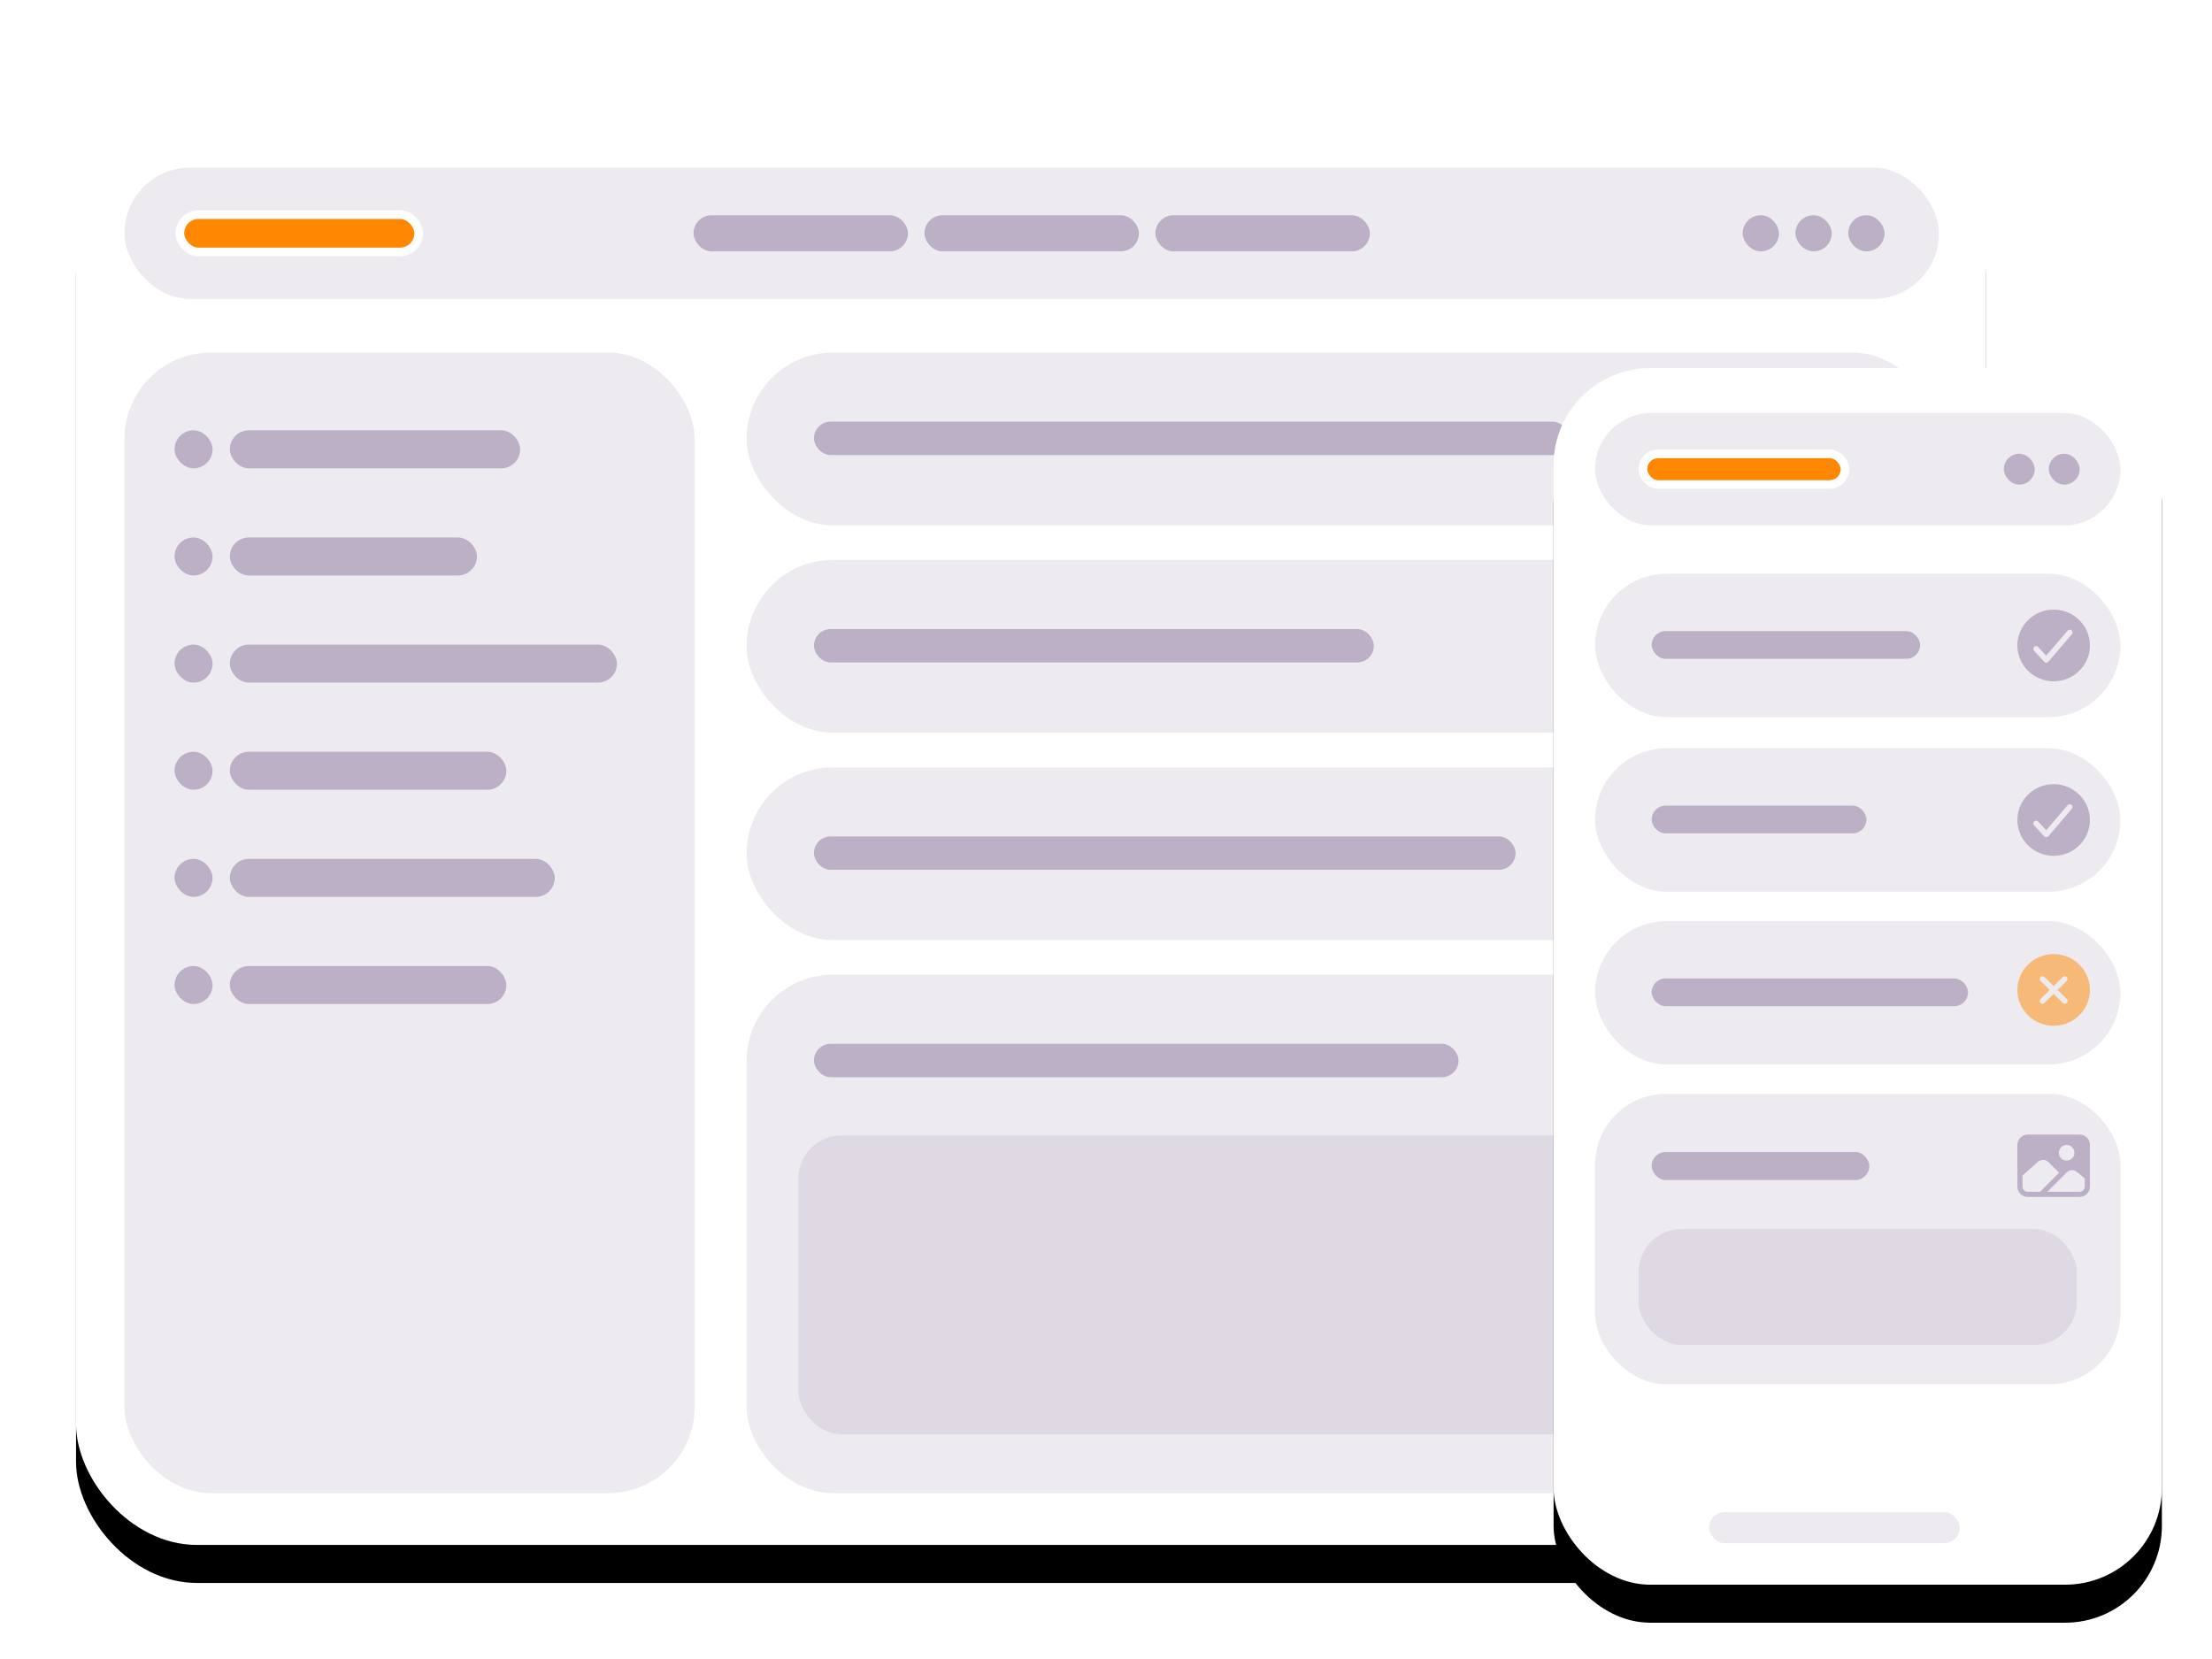<?xml version="1.0" encoding="UTF-8"?>
<svg width="1280px" height="960px" viewBox="0 0 1280 960" version="1.1" xmlns="http://www.w3.org/2000/svg" xmlns:xlink="http://www.w3.org/1999/xlink">
    <title>Solution-Incidents</title>
    <defs>
        <rect id="path-1" x="0" y="0" width="1105" height="828" rx="70"></rect>
        <filter x="-4.9%" y="-5.1%" width="109.8%" height="113.0%" filterUnits="objectBoundingBox" id="filter-2">
            <feOffset dx="0" dy="2" in="SourceAlpha" result="shadowOffsetOuter1"></feOffset>
            <feGaussianBlur stdDeviation="3" in="shadowOffsetOuter1" result="shadowBlurOuter1"></feGaussianBlur>
            <feColorMatrix values="0 0 0 0 0   0 0 0 0 0   0 0 0 0 0  0 0 0 0.08 0" type="matrix" in="shadowBlurOuter1" result="shadowMatrixOuter1"></feColorMatrix>
            <feOffset dx="0" dy="8" in="SourceAlpha" result="shadowOffsetOuter2"></feOffset>
            <feGaussianBlur stdDeviation="8" in="shadowOffsetOuter2" result="shadowBlurOuter2"></feGaussianBlur>
            <feColorMatrix values="0 0 0 0 0   0 0 0 0 0   0 0 0 0 0  0 0 0 0.08 0" type="matrix" in="shadowBlurOuter2" result="shadowMatrixOuter2"></feColorMatrix>
            <feOffset dx="0" dy="12" in="SourceAlpha" result="shadowOffsetOuter3"></feOffset>
            <feGaussianBlur stdDeviation="16" in="shadowOffsetOuter3" result="shadowBlurOuter3"></feGaussianBlur>
            <feColorMatrix values="0 0 0 0 0   0 0 0 0 0   0 0 0 0 0  0 0 0 0.08 0" type="matrix" in="shadowBlurOuter3" result="shadowMatrixOuter3"></feColorMatrix>
            <feMerge>
                <feMergeNode in="shadowMatrixOuter1"></feMergeNode>
                <feMergeNode in="shadowMatrixOuter2"></feMergeNode>
                <feMergeNode in="shadowMatrixOuter3"></feMergeNode>
            </feMerge>
        </filter>
        <rect id="path-3" x="0" y="0" width="352" height="704" rx="56"></rect>
        <filter x="-15.3%" y="-6.0%" width="130.7%" height="115.3%" filterUnits="objectBoundingBox" id="filter-4">
            <feOffset dx="0" dy="2" in="SourceAlpha" result="shadowOffsetOuter1"></feOffset>
            <feGaussianBlur stdDeviation="3" in="shadowOffsetOuter1" result="shadowBlurOuter1"></feGaussianBlur>
            <feColorMatrix values="0 0 0 0 0   0 0 0 0 0   0 0 0 0 0  0 0 0 0.08 0" type="matrix" in="shadowBlurOuter1" result="shadowMatrixOuter1"></feColorMatrix>
            <feOffset dx="0" dy="8" in="SourceAlpha" result="shadowOffsetOuter2"></feOffset>
            <feGaussianBlur stdDeviation="8" in="shadowOffsetOuter2" result="shadowBlurOuter2"></feGaussianBlur>
            <feColorMatrix values="0 0 0 0 0   0 0 0 0 0   0 0 0 0 0  0 0 0 0.08 0" type="matrix" in="shadowBlurOuter2" result="shadowMatrixOuter2"></feColorMatrix>
            <feOffset dx="0" dy="12" in="SourceAlpha" result="shadowOffsetOuter3"></feOffset>
            <feGaussianBlur stdDeviation="16" in="shadowOffsetOuter3" result="shadowBlurOuter3"></feGaussianBlur>
            <feColorMatrix values="0 0 0 0 0   0 0 0 0 0   0 0 0 0 0  0 0 0 0.08 0" type="matrix" in="shadowBlurOuter3" result="shadowMatrixOuter3"></feColorMatrix>
            <feMerge>
                <feMergeNode in="shadowMatrixOuter1"></feMergeNode>
                <feMergeNode in="shadowMatrixOuter2"></feMergeNode>
                <feMergeNode in="shadowMatrixOuter3"></feMergeNode>
            </feMerge>
        </filter>
    </defs>
    <g id="Solution-Incidents" stroke="none" stroke-width="1" fill="none" fill-rule="evenodd">
        <g id="Dashboard" transform="translate(44, 66)">
            <g id="Rectangle">
                <use fill="black" fill-opacity="1" filter="url(#filter-2)" xlink:href="#path-1"></use>
                <use fill="#FFFFFF" fill-rule="evenodd" xlink:href="#path-1"></use>
            </g>
            <g id="Header" transform="translate(28, 31)">
                <rect id="Nav" fill-opacity="0.08" fill="#260046" x="0" y="0" width="1050" height="76" rx="38"></rect>
                <rect id="Logo" stroke="#FFFFFF" stroke-width="5" fill="#FF8800" x="32.091" y="27.2" width="138.182" height="21.6" rx="10.8"></rect>
                <rect id="Button" fill-opacity="0.25" fill="#260046" x="329.318" y="27.55" width="124.091" height="20.9" rx="10.45"></rect>
                <rect id="Button" fill-opacity="0.25" fill="#260046" x="462.955" y="27.55" width="124.091" height="20.9" rx="10.45"></rect>
                <rect id="Button" fill-opacity="0.25" fill="#260046" x="596.591" y="27.55" width="124.091" height="20.9" rx="10.45"></rect>
                <rect id="Icon" fill-opacity="0.25" fill="#260046" x="997.5" y="27.55" width="21" height="20.9" rx="10.45"></rect>
                <rect id="Icon" fill-opacity="0.25" fill="#260046" x="966.955" y="27.55" width="21" height="20.9" rx="10.45"></rect>
                <rect id="Icon" fill-opacity="0.25" fill="#260046" x="936.409" y="27.55" width="21" height="20.9" rx="10.45"></rect>
            </g>
            <g id="Filters" transform="translate(28, 138)" fill="#260046">
                <rect id="Background" fill-opacity="0.08" x="0" y="0" width="330" height="660" rx="50"></rect>
                <rect id="Button-Copy-5" fill-opacity="0.25" x="29" y="45" width="22" height="22" rx="11"></rect>
                <rect id="Button-Copy-7" fill-opacity="0.25" x="29" y="107" width="22" height="22" rx="11"></rect>
                <rect id="Button-Copy-9" fill-opacity="0.25" x="29" y="169" width="22" height="22" rx="11"></rect>
                <rect id="Button-Copy-11" fill-opacity="0.25" x="29" y="231" width="22" height="22" rx="11"></rect>
                <rect id="Button-Copy-13" fill-opacity="0.25" x="29" y="293" width="22" height="22" rx="11"></rect>
                <rect id="Button-Copy-15" fill-opacity="0.25" x="29" y="355" width="22" height="22" rx="11"></rect>
                <rect id="Button-Copy-6" fill-opacity="0.25" x="61" y="45" width="168" height="22" rx="11"></rect>
                <rect id="Button-Copy-8" fill-opacity="0.25" x="61" y="107" width="143" height="22" rx="11"></rect>
                <rect id="Button-Copy-10" fill-opacity="0.25" x="61" y="169" width="224" height="22" rx="11"></rect>
                <rect id="Button-Copy-12" fill-opacity="0.25" x="61" y="231" width="160" height="22" rx="11"></rect>
                <rect id="Button-Copy-14" fill-opacity="0.25" x="61" y="293" width="188" height="22" rx="11"></rect>
                <rect id="Button-Copy-16" fill-opacity="0.25" x="61" y="355" width="160" height="22" rx="11"></rect>
            </g>
            <g id="Field" transform="translate(388, 138)" fill="#260046">
                <rect id="Button" fill-opacity="0.08" x="0" y="0" width="690" height="100" rx="50"></rect>
                <rect id="Label" fill-opacity="0.25" x="39" y="40" width="437" height="19.326" rx="9.663"></rect>
                <path d="M641,25 C627.215,25 616,36.215 616,50 C616,63.785 627.215,75 641,75 C654.785,75 666,63.785 666,50 C666,36.215 654.785,25 641,25 Z M653.566,42.131 L637.375,61.315 C637.015,61.741 636.488,61.991 635.929,62 L635.897,62 C635.35,62 634.83,61.769 634.464,61.365 L627.525,53.691 C627.045,53.184 626.879,52.459 627.09,51.796 C627.301,51.132 627.857,50.634 628.542,50.495 C629.227,50.356 629.934,50.597 630.39,51.125 L635.846,57.158 L650.615,39.663 C651.304,38.87 652.505,38.775 653.312,39.45 C654.119,40.124 654.232,41.318 653.566,42.131 Z" id="Shape" fill-opacity="0.25" fill-rule="nonzero"></path>
            </g>
            <g id="Field" transform="translate(388, 258)" fill="#260046">
                <rect id="Button" fill-opacity="0.08" x="0" y="0" width="690" height="100" rx="50"></rect>
                <rect id="Label" fill-opacity="0.25" x="39" y="40" width="324" height="19.326" rx="9.663"></rect>
                <path d="M641,25 C627.215,25 616,36.215 616,50 C616,63.785 627.215,75 641,75 C654.785,75 666,63.785 666,50 C666,36.215 654.785,25 641,25 Z M653.566,42.131 L637.375,61.315 C637.015,61.741 636.488,61.991 635.929,62 L635.897,62 C635.35,62 634.83,61.769 634.464,61.365 L627.525,53.691 C627.045,53.184 626.879,52.459 627.09,51.796 C627.301,51.132 627.857,50.634 628.542,50.495 C629.227,50.356 629.934,50.597 630.39,51.125 L635.846,57.158 L650.615,39.663 C651.304,38.87 652.505,38.775 653.312,39.45 C654.119,40.124 654.232,41.318 653.566,42.131 Z" id="Shape" fill-opacity="0.25" fill-rule="nonzero"></path>
            </g>
            <g id="Field" transform="translate(388, 378)">
                <rect id="Button" fill-opacity="0.08" fill="#260046" x="0" y="0" width="690" height="100" rx="50"></rect>
                <rect id="Label" fill-opacity="0.25" fill="#260046" x="39" y="40" width="406" height="19.326" rx="9.663"></rect>
                <path d="M641,25 C627.215,25 616,36.215 616,50 C616,63.785 627.215,75 641,75 C654.785,75 666,63.785 666,50 C666,36.215 654.785,25 641,25 Z M650.052,56.333 C650.558,56.814 650.764,57.532 650.589,58.209 C650.414,58.885 649.885,59.414 649.209,59.589 C648.532,59.764 647.814,59.558 647.333,59.052 L641,52.72 L634.667,59.052 C633.911,59.77 632.72,59.755 631.983,59.017 C631.245,58.28 631.23,57.089 631.948,56.333 L638.28,50 L631.948,43.667 C631.23,42.911 631.245,41.72 631.983,40.983 C632.72,40.245 633.911,40.23 634.667,40.948 L641,47.28 L647.333,40.948 C648.089,40.23 649.28,40.245 650.017,40.983 C650.755,41.72 650.77,42.911 650.052,43.667 L643.72,50 L650.052,56.333 Z" id="Shape" fill-opacity="0.5" fill="#FF8800" fill-rule="nonzero"></path>
            </g>
            <g id="Field-Image" transform="translate(388, 498)" fill="#260046">
                <rect id="Button" fill-opacity="0.08" x="0" y="0" width="690" height="300" rx="50"></rect>
                <rect id="Label" fill-opacity="0.25" x="39" y="40" width="373" height="19.326" rx="9.663"></rect>
                <rect id="Label-Copy" fill-opacity="0.08" x="30" y="93" width="628" height="173" rx="25"></rect>
                <path d="M658.857,28 L623.143,28 C619.2,28.004 616.004,31.21 616,35.167 L616,63.833 C616.004,67.79 619.2,70.996 623.143,71 L658.857,71 C662.8,70.996 665.996,67.79 666,63.833 L666,35.167 C665.996,31.21 662.8,28.004 658.857,28 Z M649.929,35.167 C652.887,35.167 655.286,37.573 655.286,40.542 C655.286,43.51 652.887,45.917 649.929,45.917 C646.97,45.917 644.571,43.51 644.571,40.542 C644.575,37.574 646.971,35.17 649.929,35.167 L649.929,35.167 Z M623.143,67.417 C621.17,67.417 619.571,65.812 619.571,63.833 L619.571,56.26 L630.156,46.82 C632.276,44.934 635.492,45.027 637.5,47.033 L644.749,54.29 L631.666,67.417 L623.143,67.417 Z M662.429,63.833 C662.429,65.812 660.83,67.417 658.857,67.417 L636.718,67.417 L650.269,53.82 C652.25,52.13 655.159,52.122 657.148,53.802 L662.429,58.216 L662.429,63.833 Z" id="Shape" fill-opacity="0.25" fill-rule="nonzero"></path>
            </g>
        </g>
        <g id="Mobile-Form" transform="translate(899, 213)">
            <g id="Rectangle">
                <use fill="black" fill-opacity="1" filter="url(#filter-4)" xlink:href="#path-3"></use>
                <use fill="#FFFFFF" fill-rule="evenodd" xlink:href="#path-3"></use>
            </g>
            <g id="Header" transform="translate(24, 26)">
                <rect id="Nav" fill-opacity="0.08" fill="#260046" x="0" y="0" width="304" height="65" rx="32.5"></rect>
                <rect id="Logo" stroke="#FFFFFF" stroke-width="5" fill="#FF8800" x="27.698" y="23.625" width="116.925" height="17.75" rx="8.875"></rect>
                <rect id="Icon" fill-opacity="0.25" fill="#260046" x="262.545" y="23.562" width="17.882" height="17.875" rx="8.938"></rect>
                <rect id="Icon" fill-opacity="0.25" fill="#260046" x="236.535" y="23.562" width="17.882" height="17.875" rx="8.938"></rect>
            </g>
            <g id="Field" transform="translate(24, 119)" fill="#260046">
                <rect id="Button" fill-opacity="0.08" x="0" y="0" width="304" height="83" rx="41.5"></rect>
                <rect id="Label" fill-opacity="0.25" x="32.751" y="33.2" width="155.359" height="16.04" rx="8.02"></rect>
                <path d="M265.37,20.75 C253.794,20.75 244.376,30.059 244.376,41.5 C244.376,52.941 253.794,62.25 265.37,62.25 C276.946,62.25 286.365,52.941 286.365,41.5 C286.365,30.059 276.946,20.75 265.37,20.75 Z M275.923,34.969 L262.326,50.892 C262.024,51.245 261.581,51.453 261.112,51.46 L261.084,51.46 C260.626,51.46 260.188,51.268 259.882,50.933 L254.054,44.563 C253.651,44.143 253.512,43.541 253.689,42.99 C253.866,42.44 254.333,42.027 254.908,41.911 C255.484,41.795 256.077,41.995 256.46,42.434 L261.042,47.441 L273.444,32.921 C274.023,32.262 275.032,32.183 275.71,32.743 C276.387,33.303 276.482,34.294 275.923,34.969 Z" id="Shape" fill-opacity="0.25" fill-rule="nonzero"></path>
            </g>
            <g id="Field" transform="translate(24, 220)" fill="#260046">
                <rect id="Button" fill-opacity="0.08" x="0" y="0" width="304" height="83" rx="41.5"></rect>
                <rect id="Label" fill-opacity="0.25" x="32.751" y="33.2" width="124.287" height="16.04" rx="8.02"></rect>
                <path d="M265.37,20.75 C253.794,20.75 244.376,30.059 244.376,41.5 C244.376,52.941 253.794,62.25 265.37,62.25 C276.946,62.25 286.365,52.941 286.365,41.5 C286.365,30.059 276.946,20.75 265.37,20.75 Z M275.923,34.969 L262.326,50.892 C262.024,51.245 261.581,51.453 261.112,51.46 L261.084,51.46 C260.626,51.46 260.188,51.268 259.882,50.933 L254.054,44.563 C253.651,44.143 253.512,43.541 253.689,42.99 C253.866,42.44 254.333,42.027 254.908,41.911 C255.484,41.795 256.077,41.995 256.46,42.434 L261.042,47.441 L273.444,32.921 C274.023,32.262 275.032,32.183 275.71,32.743 C276.387,33.303 276.482,34.294 275.923,34.969 Z" id="Shape" fill-opacity="0.25" fill-rule="nonzero"></path>
            </g>
            <g id="Field" transform="translate(24, 320)">
                <rect id="Button" fill-opacity="0.08" fill="#260046" x="0" y="0" width="304" height="83" rx="41.5"></rect>
                <rect id="Label" fill-opacity="0.25" fill="#260046" x="32.751" y="33.2" width="183.072" height="16.04" rx="8.02"></rect>
                <path d="M265.37,19.09 C253.794,19.09 244.376,28.399 244.376,39.84 C244.376,51.281 253.794,60.59 265.37,60.59 C276.946,60.59 286.365,51.281 286.365,39.84 C286.365,28.399 276.946,19.09 265.37,19.09 Z M272.972,45.096 C273.397,45.496 273.57,46.092 273.423,46.653 C273.276,47.215 272.832,47.653 272.264,47.799 C271.696,47.944 271.093,47.773 270.688,47.353 L265.37,42.098 L260.052,47.353 C259.417,47.949 258.417,47.936 257.798,47.324 C257.178,46.712 257.166,45.724 257.769,45.096 L263.086,39.84 L257.769,34.584 C257.166,33.956 257.178,32.968 257.798,32.356 C258.417,31.744 259.417,31.731 260.052,32.327 L265.37,37.582 L270.688,32.327 C271.323,31.731 272.323,31.744 272.943,32.356 C273.562,32.968 273.575,33.956 272.972,34.584 L267.654,39.84 L272.972,45.096 Z" id="Shape" fill-opacity="0.5" fill="#FF8800" fill-rule="nonzero"></path>
            </g>
            <g id="Field-Image" transform="translate(24, 420)" fill="#260046">
                <rect id="Button" fill-opacity="0.08" x="0" y="0" width="304" height="168" rx="41"></rect>
                <rect id="Label" fill-opacity="0.25" x="32.751" y="33.6" width="125.967" height="16.234" rx="8.117"></rect>
                <rect id="Label-Copy" fill-opacity="0.08" x="25.193" y="78.12" width="253.613" height="67.2" rx="25"></rect>
                <path d="M280.366,23.52 L250.374,23.52 C247.063,23.524 244.379,26.217 244.376,29.54 L244.376,53.62 C244.379,56.943 247.063,59.636 250.374,59.64 L280.366,59.64 C283.678,59.636 286.361,56.943 286.365,53.62 L286.365,29.54 C286.361,26.217 283.678,23.524 280.366,23.52 Z M272.868,29.54 C275.353,29.54 277.367,31.561 277.367,34.055 C277.367,36.549 275.353,38.57 272.868,38.57 C270.384,38.57 268.369,36.549 268.369,34.055 C268.372,31.563 270.385,29.543 272.868,29.54 L272.868,29.54 Z M250.374,56.63 C248.718,56.63 247.375,55.282 247.375,53.62 L247.375,47.259 L256.264,39.329 C258.044,37.745 260.745,37.823 262.431,39.508 L268.518,45.604 L257.532,56.63 L250.374,56.63 Z M283.365,53.62 C283.365,55.282 282.023,56.63 280.366,56.63 L261.774,56.63 L273.154,45.209 C274.818,43.789 277.26,43.783 278.931,45.194 L283.365,48.902 L283.365,53.62 Z" id="Shape" fill-opacity="0.25" fill-rule="nonzero"></path>
            </g>
            <rect id="Home" fill-opacity="0.08" fill="#260046" x="90" y="662" width="145" height="18" rx="9"></rect>
        </g>
    </g>
</svg>